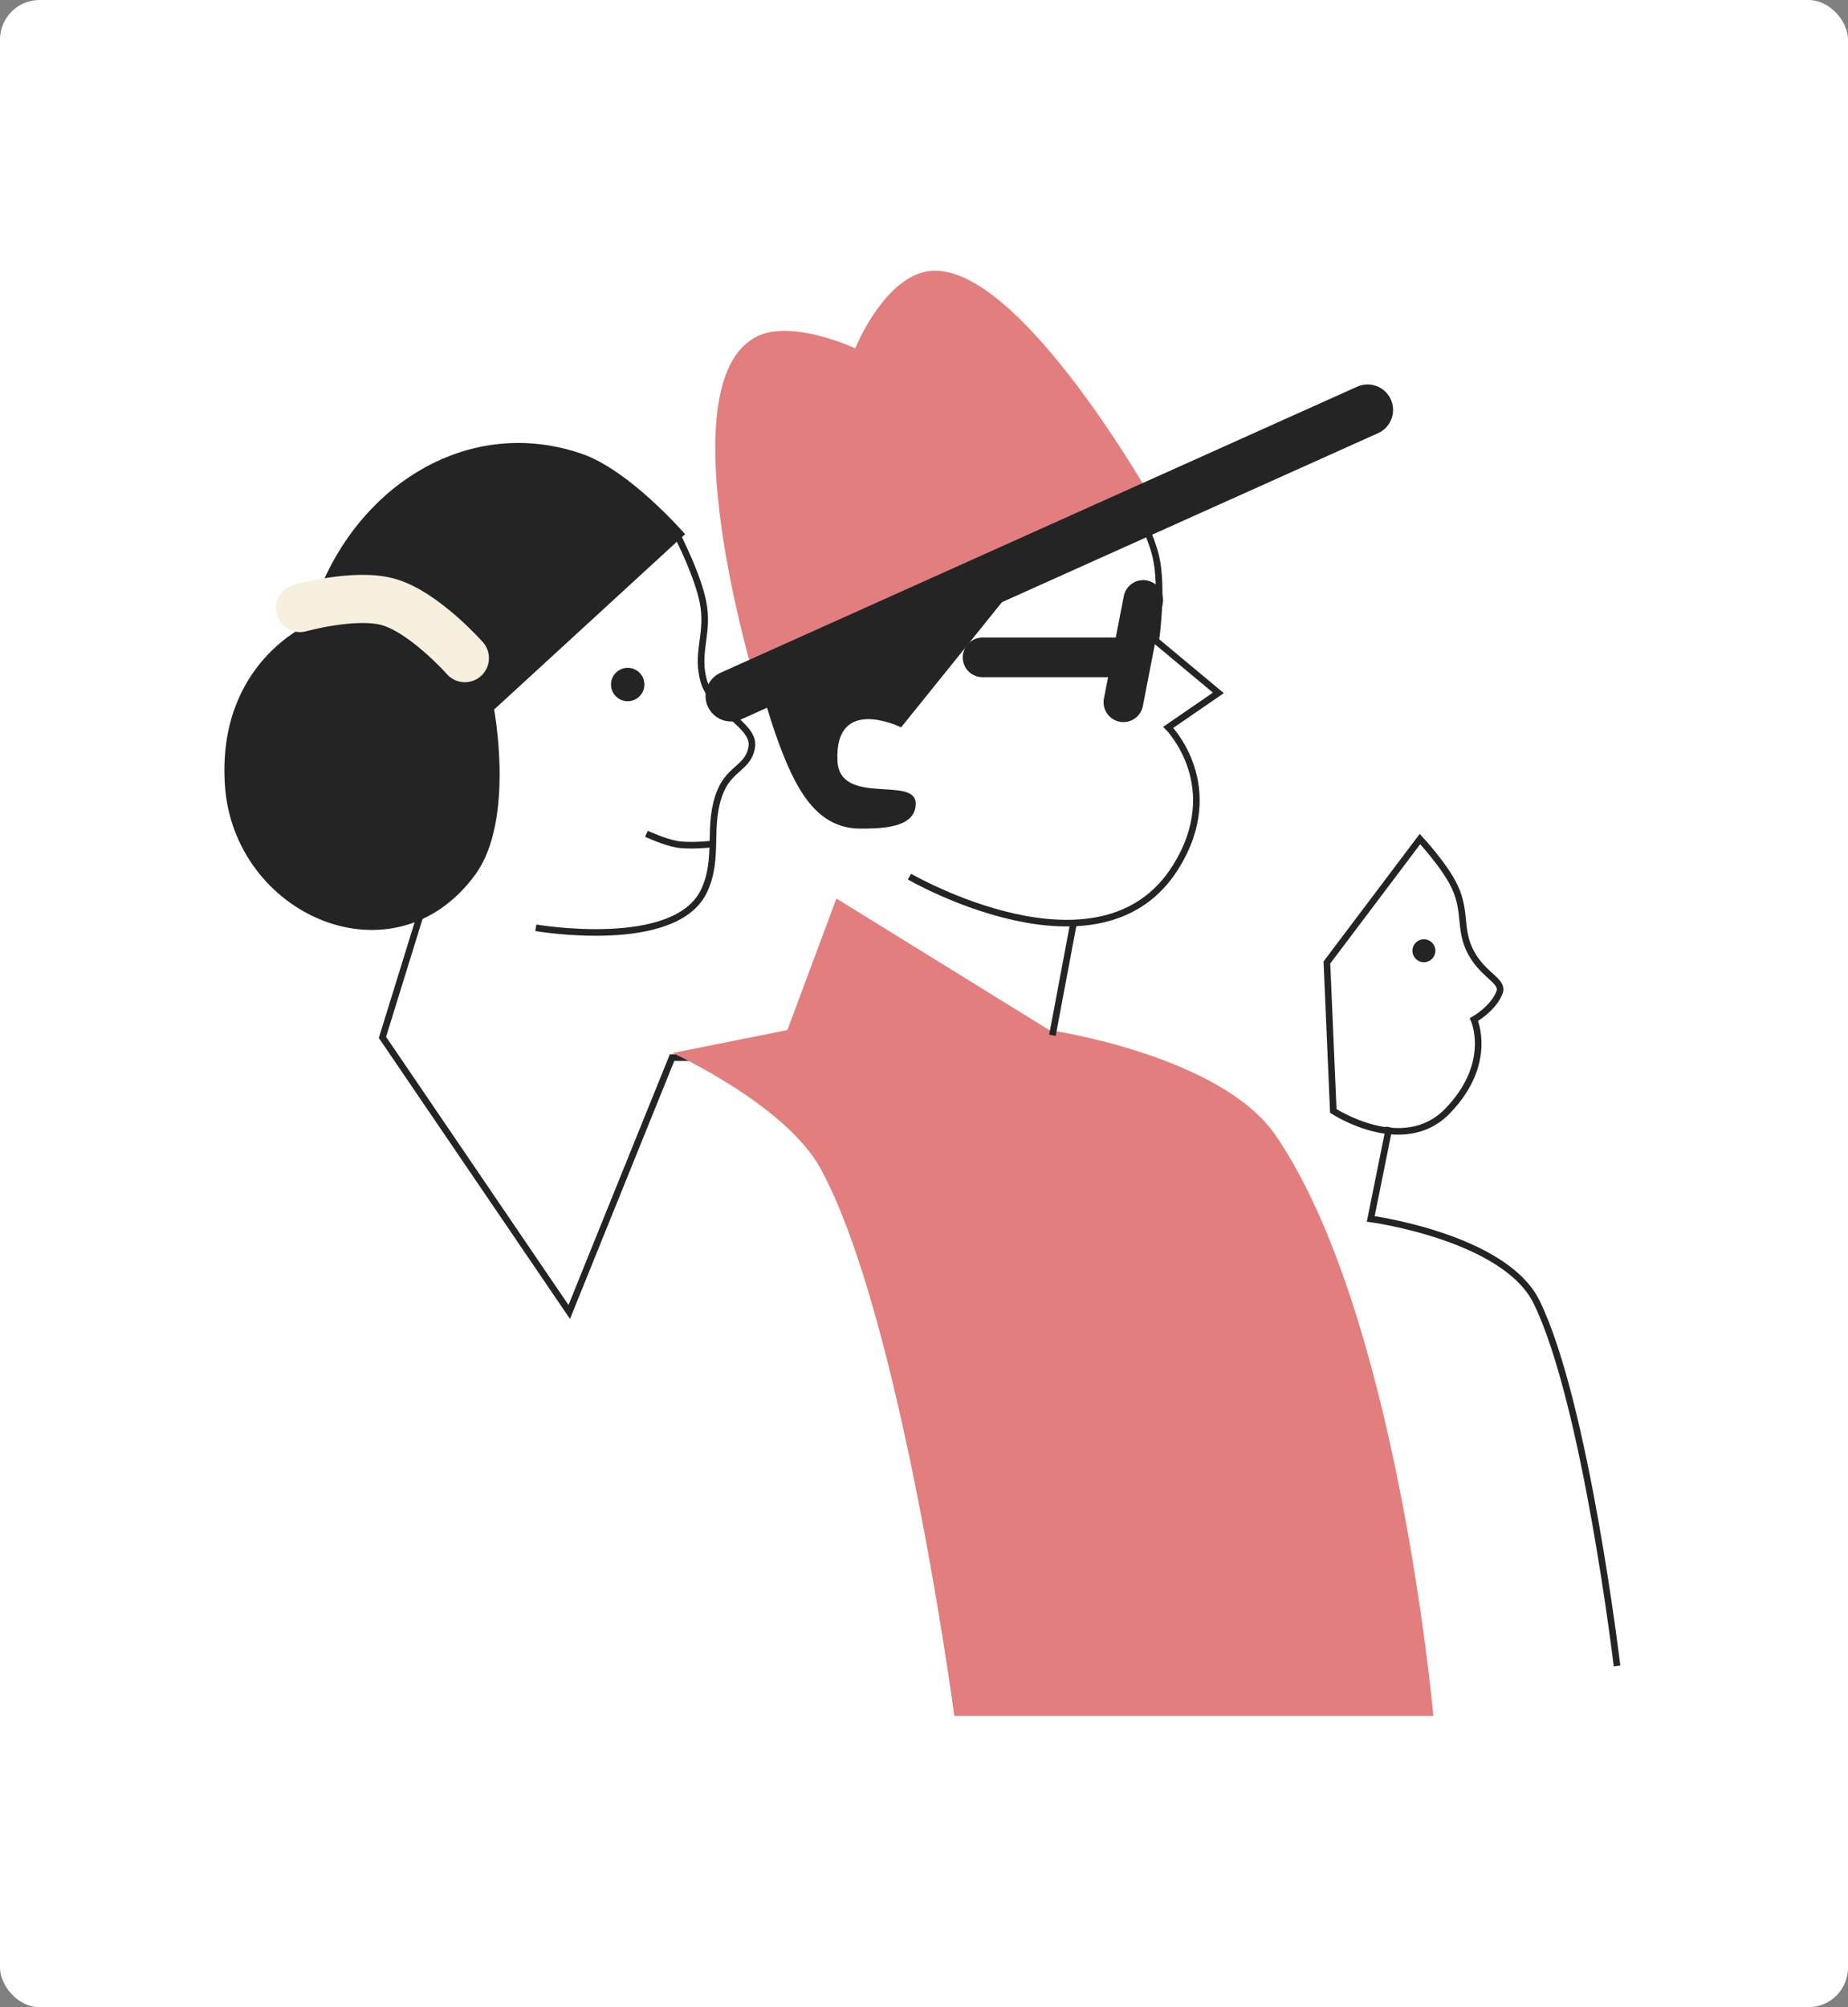 <?xml version="1.0" encoding="UTF-8"?> <svg xmlns="http://www.w3.org/2000/svg" width="280" height="304" viewBox="0 0 280 304" fill="none"><rect x="0" y="0" width="280" height="304" fill="#808080" stroke="none"/> <rect width="280" height="304" rx="6" fill="white"></rect> <path d="M88.146 68.728C72.421 63.317 56.875 71.817 49.565 86.754C48.157 89.63 46.877 94.502 46.877 94.502C46.877 94.502 32.891 100.352 34.071 118.852C35.332 138.617 59.674 149.369 72.021 132.45C78.033 124.213 74.864 107.467 74.864 107.467L103.8 80.903C103.8 80.903 95.469 71.248 88.146 68.728Z" fill="#242424"></path> <path d="M102.535 80.906C102.535 80.906 106.053 87.655 106.646 91.975C107.243 96.318 105.448 98.984 106.646 103.201C107.859 107.47 114.314 109.791 113.92 113.004C113.526 116.218 110.648 116.269 109.176 119.803C107.016 124.991 109.09 129.923 106.646 134.983C102.221 144.144 81.189 140.517 81.189 140.517" stroke="#242424"></path> <path d="M97.945 126.281C97.945 126.281 100.664 127.543 102.531 127.862C104.478 128.196 107.59 127.862 107.59 127.862" stroke="#242424"></path> <path d="M64.114 137.195L57.947 157.118L86.25 198.703L101.83 160.174H114.712" stroke="#242424"></path> <path d="M124.357 177.038C119.023 167.271 101.904 159.487 101.904 159.487L119.297 156.009L126.729 136.086L158.985 156.009C158.985 156.009 184.95 159.781 193.296 171.979C211.796 199.017 217.172 259.892 217.172 259.892H144.596C144.596 259.892 136.532 199.333 124.357 177.038Z" fill="#E37E7E"></path> <path d="M136.531 110.16L157.561 84.07L114.711 101.78C114.711 101.78 116.766 110.16 119.454 116.168C121.744 121.285 124.759 125.481 130.365 125.497C133.957 125.507 138.745 125.295 138.745 121.702C138.745 117.433 127.202 122.177 126.886 115.22C126.429 105.163 136.531 110.16 136.531 110.16Z" fill="#242424"></path> <path d="M114.559 51.021C100.646 58.294 114.559 103.674 114.559 103.674L174.96 76.32C174.96 76.32 152.825 36.755 139.385 41.375C133.291 43.47 129.58 52.76 129.58 52.76C129.58 52.76 119.907 48.225 114.559 51.021Z" fill="#E37E7E"></path> <path d="M148.869 99.562H170.689" stroke="#242424" stroke-width="6.005" stroke-linecap="round"></path> <path d="M173.217 90.863L170.213 106.359" stroke="#242424" stroke-width="6.005" stroke-linecap="round"></path> <path d="M162.658 139.797L159.459 156.799" stroke="#242424"></path> <path d="M172.425 77.269C172.425 77.269 174.439 81.393 175.113 84.227C176.27 89.093 175.113 97.034 175.113 97.034L184.6 104.94L177.01 110.158C177.01 110.158 185.809 119.059 178.117 131.346C166.732 149.529 137.797 132.769 137.797 132.769" stroke="#242424"></path> <path d="M201.045 145.774L202.014 168.252C202.014 168.252 212.605 175.225 219.341 168.252C226.337 161.012 223.323 154.42 223.323 154.42C223.323 154.42 226.242 152.796 227.198 150.313C227.821 148.692 225.236 147.952 223.323 145.018C220.84 141.209 222.342 138.441 220.417 134.319C218.936 131.147 215.144 127.078 215.144 127.078L201.045 145.774Z" stroke="#242424"></path> <path d="M245.001 252.308C245.001 252.308 240.256 212.374 232.814 197.197C227.988 187.353 207.686 184.604 207.686 184.604L210.49 170.719" stroke="#242424"></path> <circle cx="95.104" cy="103.674" r="2.53" fill="#242424"></circle> <circle cx="215.743" cy="143.993" r="1.739" fill="#242424"></circle> <path d="M45.453 92.088C45.453 92.088 53.715 89.781 58.735 91.139C64.195 92.616 70.436 99.677 70.436 99.677" stroke="#F7F0DF" stroke-width="7.291" stroke-linecap="round"></path> <path d="M110.76 105.41L207.212 62.086" stroke="#242424" stroke-width="7.72" stroke-linecap="round"></path> </svg> 